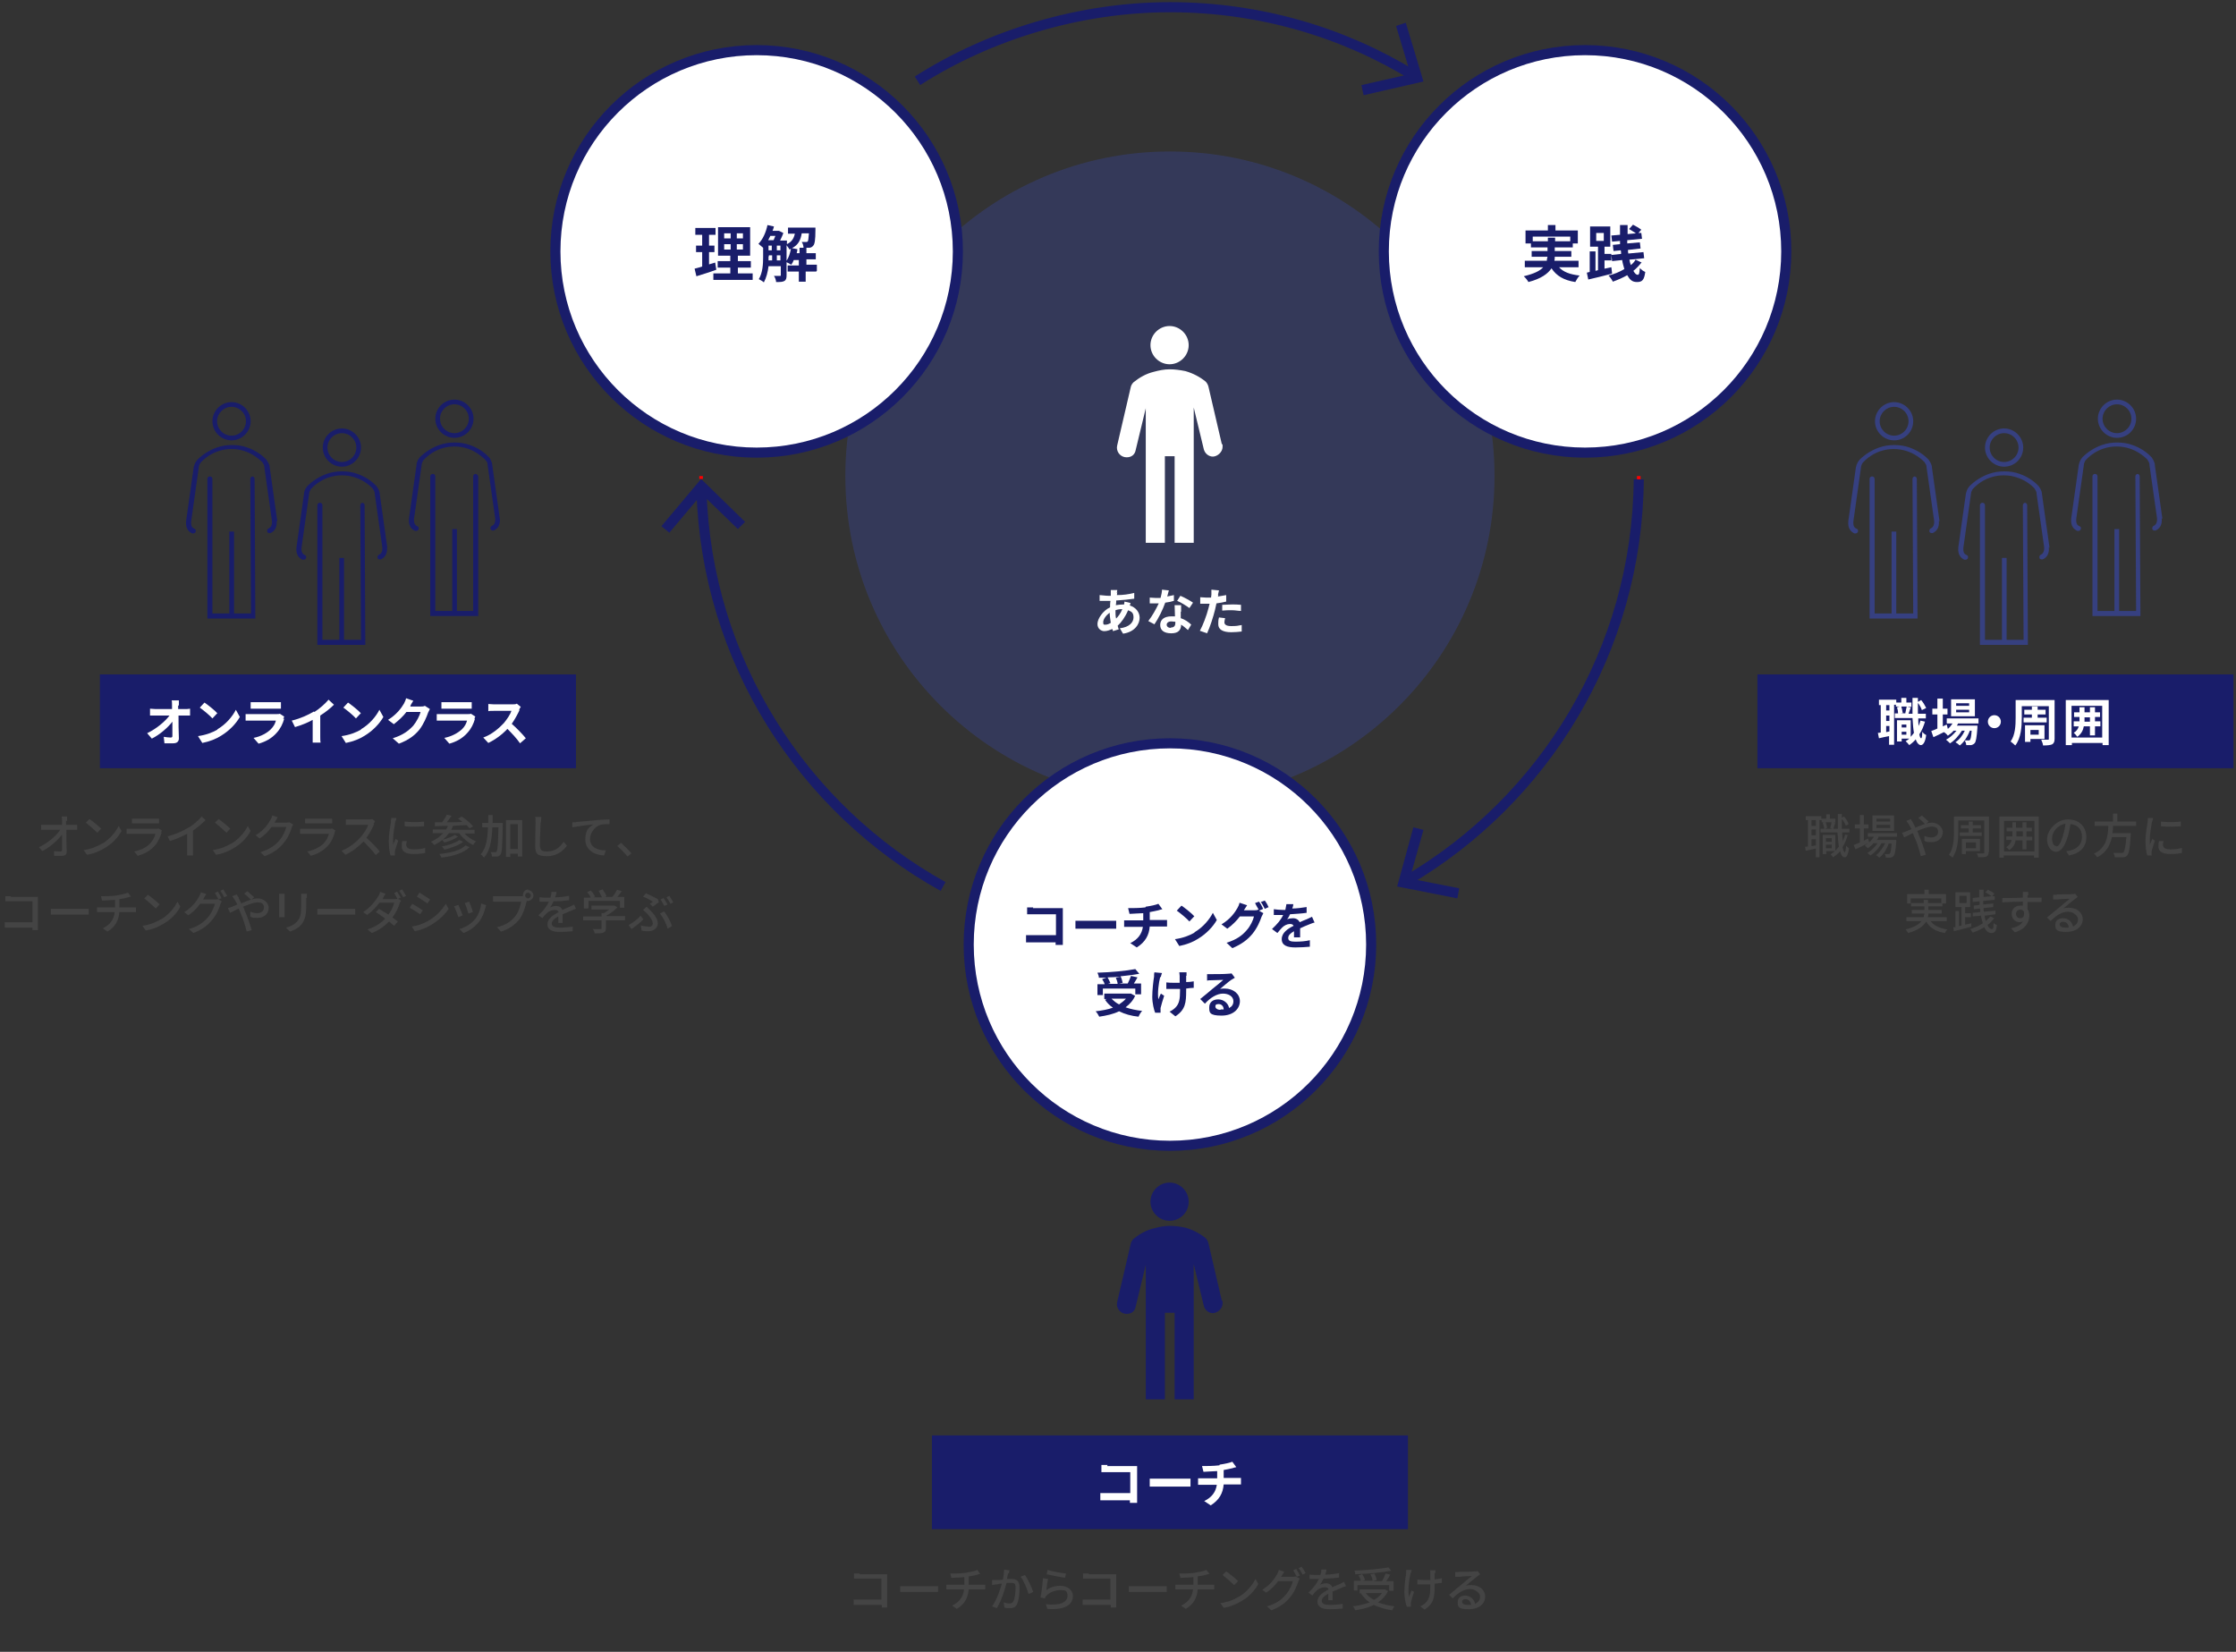 <?xml version="1.0" encoding="UTF-8"?>
<svg id="_レイヤー_1" xmlns="http://www.w3.org/2000/svg" version="1.1" viewBox="0 0 620 458">
  <rect x="0" y="0" width="620" height="458" fill="#333333" stroke="none"/>
  <!-- Generator: Adobe Illustrator 29.1.0, SVG Export Plug-In . SVG Version: 2.1.0 Build 142)  -->
  <defs>
    <style>
      .st0, .st1, .st2 {
        fill: none;
      }

      .st3, .st1, .st2 {
        stroke-miterlimit: 10;
      }

      .st3, .st4 {
        fill: #fff;
      }

      .st3, .st2 {
        stroke: #191d6a;
        stroke-width: 2.8px;
      }

      .st5 {
        fill: #444;
      }

      .st6, .st7 {
        fill: #364080;
      }

      .st1 {
        stroke: red;
      }

      .st8 {
        fill: #191d6a;
      }

      .st7 {
        isolation: isolate;
        opacity: .5;
      }
    </style>
  </defs>
  <rect class="st8" x="27.7" y="187" width="132" height="26"/>
  <circle class="st7" cx="324.4" cy="132" r="90"/>
  <circle class="st3" cx="439.5" cy="69.7" r="55.8"/>
  <circle class="st3" cx="324.4" cy="261.9" r="55.8"/>
  <circle class="st3" cx="209.8" cy="69.7" r="55.8"/>
  <path class="st8" d="M286.4,251.8h7.1c.4,0,1,0,1.2,0,0,.3,0,.9,0,1.3v7.3c0,.5,0,1.2,0,1.6h-2c0-.2,0-.5,0-.7h-6.4c-.5,0-1.4,0-1.8,0v-2c.5,0,1.1,0,1.8,0h6.5v-5.8h-6.3c-.6,0-1.3,0-1.7,0v-1.9c.5,0,1.2,0,1.7,0h0s0,0,0,0Z"/>
  <path class="st8" d="M300.4,255.3h7.5c.7,0,1.3,0,1.6,0v2.2c-.3,0-1,0-1.6,0h-7.5c-.8,0-1.7,0-2.2,0v-2.2c.5,0,1.5,0,2.2,0Z"/>
  <path class="st8" d="M317.7,251.4c1.4-.2,2.8-.5,3.5-.8l1.1,1.5c-.5.1-.8.2-1.1.3-.7.2-1.5.3-2.4.5v2.2h3.5c.3,0,1,0,1.3,0v1.8c-.4,0-.9,0-1.2,0h-3.6c-.2,2.4-1.2,4.3-3.6,5.8l-1.8-1.2c2.1-1,3.2-2.5,3.5-4.5h-3.9c-.4,0-1,0-1.3,0v-1.8c.4,0,.9,0,1.3,0h4v-2c-1.3.1-2.8.1-3.8.2l-.4-1.6c1.1,0,3.2,0,4.8-.2h0Z"/>
  <path class="st8" d="M331.2,258.5c2.4-1.4,4.2-3.6,5.1-5.4l1.1,2c-1.1,1.9-2.9,3.8-5.2,5.2-1.4.9-3.2,1.6-5.2,2l-1.2-1.9c2.2-.3,4-1,5.4-1.8h0ZM331.2,254l-1.4,1.5c-.7-.8-2.5-2.3-3.5-3l1.3-1.4c1,.7,2.8,2.1,3.6,3h0Z"/>
  <path class="st8" d="M350.1,252.1l-1,.4,1.2.7c-.1.3-.4.7-.5,1-.4,1.2-1.2,3.1-2.5,4.7-1.3,1.6-3,2.9-5.6,4l-1.6-1.5c2.9-.9,4.4-2.1,5.6-3.5,1-1.1,1.8-2.8,2-3.8h-3.9c-.9,1.2-2.2,2.5-3.5,3.4l-1.6-1.2c2.5-1.5,3.7-3.3,4.4-4.5.2-.3.5-1,.6-1.5l2.1.7c-.3.5-.7,1.1-.9,1.4,0,0,0,0,0,0h2.8c.4,0,.9,0,1.2-.2h.1c-.3-.5-.7-1.2-1-1.8l1.1-.4c.4.5.9,1.4,1.1,1.9h0s0,0,0,0ZM351.8,251.5l-1.1.5c-.3-.6-.7-1.4-1.1-1.9l1.1-.4c.4.5.9,1.4,1.1,1.9h0Z"/>
  <path class="st8" d="M358.3,251.9c1.3,0,2.7-.2,4-.4v1.6c-1.3.2-3.1.3-4.6.4-.2.5-.5,1-.8,1.4.4-.2,1.1-.3,1.6-.3.9,0,1.5.4,1.9,1.1.7-.3,1.3-.6,1.9-.8.5-.2,1-.5,1.5-.7l.7,1.6c-.5.1-1.2.4-1.7.6-.6.2-1.4.6-2.3,1,0,.8,0,1.8,0,2.5h-1.7c0-.4,0-1.1,0-1.7-1,.6-1.6,1.1-1.6,1.9s.7,1,2,1,2.8-.1,4-.4v1.8c-1,.1-2.7.2-4,.2-2.2,0-3.8-.5-3.8-2.3s1.7-2.9,3.3-3.7c-.2-.4-.6-.5-1-.5-.8,0-1.6.4-2.2,1-.4.4-.8.9-1.3,1.5l-1.5-1.1c1.5-1.4,2.5-2.6,3.1-3.9h-.2c-.6,0-1.6,0-2.4,0v-1.6c.7.1,1.8.2,2.5.2h.7c.1-.6.2-1.1.3-1.6h1.9c0,.5-.2,1-.4,1.5h0Z"/>
  <path class="st8" d="M314.8,276c-.6,1.4-1.5,2.4-2.7,3.3,1.4.5,2.9.8,4.6,1-.4.4-.8,1.1-1,1.6-2-.2-3.8-.7-5.4-1.5-1.6.8-3.5,1.2-5.5,1.5-.2-.4-.6-1.1-1-1.5,1.8-.2,3.4-.5,4.8-1-.9-.6-1.6-1.3-2.2-2.2l.5-.2h-.7v-1.5h7.4c0,0,1.1.6,1.1.6ZM305.8,275.9h-1.5v-3h2c-.1-.4-.4-1-.7-1.4l1.2-.4c-.7,0-1.4,0-2.1,0,0-.4-.2-1-.4-1.4,3.7-.1,7.9-.5,10.5-1l1.1,1.3c-1.5.3-3.3.5-5.2.7.3.6.5,1.3.6,1.8l-1,.2h2.4c.3-.6.7-1.5.9-2.1l1.8.4c-.3.6-.7,1.2-1,1.7h2v3h-1.6v-1.6h-9v1.6h0ZM310.7,270.8c-1.2.1-2.4.2-3.6.2.3.5.6,1.1.8,1.6l-.7.2h2.7c0-.5-.3-1.2-.5-1.7l1.4-.3ZM308.2,276.9c.6.6,1.3,1.2,2.1,1.6.7-.5,1.4-1,1.9-1.6h-4Z"/>
  <path class="st8" d="M321.7,270.9c-.4,1.5-.8,4.5-.5,6.2.2-.4.4-1.1.7-1.6l.9.6c-.4,1.2-.8,2.6-1,3.4,0,.2,0,.5,0,.7s0,.4,0,.6h-1.5c-.3-.7-.8-2.6-.8-4.4s.3-4.5.5-5.6c0-.4,0-.9.1-1.2l2.1.2c-.1.3-.3.8-.3,1.1h0ZM328.9,270.5v1.8c.8,0,1.5-.1,2.1-.2v1.8c-.6,0-1.3.1-2.1.2v.6c0,3.3-.2,5.3-3,7.1l-1.6-1.3c.5-.2,1.2-.7,1.6-1.1,1.1-1.1,1.3-2.4,1.3-4.7v-.5c-.5,0-1,0-1.6,0s-1.5,0-2.2,0v-1.8c.7.1,1.4.1,2.1.1s1,0,1.6,0c0-.8,0-1.5,0-1.9,0-.4-.1-.7-.1-1h2c0,.3,0,.6,0,1h0Z"/>
  <path class="st8" d="M335.9,270.1c.7,0,3.7,0,4.5-.1.6,0,.9-.1,1.1-.1l.9,1.2c-.3.2-.7.4-1,.6-.8.5-2.2,1.8-3.1,2.5.5-.1.9-.1,1.3-.1,2.4,0,4.2,1.5,4.2,3.5s-1.7,4-5.1,4-3.4-.9-3.4-2.3,1-2.2,2.5-2.2,2.8,1.1,3,2.4c.8-.4,1.2-1,1.2-1.9,0-1.3-1.3-2.1-2.9-2.1s-3.5,1.1-5,2.8l-1.3-1.3c1-.8,2.7-2.2,3.5-2.9.8-.6,2.2-1.8,2.9-2.4-.7,0-2.6.1-3.4.1-.4,0-.8,0-1.1.1v-1.8c.3,0,.8,0,1.2,0h0ZM338.5,279.9c.3,0,.6,0,.8,0,0-.9-.6-1.5-1.4-1.5s-.9.3-.9.7c0,.5.6.9,1.4.9h0Z"/>
  <path class="st4" d="M49.4,195.6v1h1.8c.5,0,1.1,0,1.5-.1v1.9c-.5,0-1,0-1.4,0h-1.8c0,2,0,4.4.1,6.3,0,.9-.5,1.4-1.6,1.4s-1.6,0-2.4,0l-.2-1.8c.6.1,1.4.2,1.9.2s.5-.2.5-.6c0-.9,0-2.3,0-3.8-1.2,1.6-3.5,3.6-5.7,4.7l-1.3-1.5c2.7-1.3,5-3.3,6.2-4.9h-3.8c-.5,0-1.1,0-1.6,0v-1.9c.4,0,1.1.1,1.5.1h4.6c0-.4,0-.7,0-1,0-.6,0-1.1-.1-1.4h2c0,.4,0,1,0,1.4h0s0,0,0,0Z"/>
  <path class="st4" d="M60.3,202.2c2.4-1.4,4.2-3.6,5.1-5.4l1.1,2c-1.1,1.9-2.9,3.8-5.2,5.2-1.4.9-3.2,1.6-5.2,2l-1.2-1.9c2.2-.3,4-1,5.4-1.8h0ZM60.3,197.7l-1.4,1.5c-.7-.8-2.5-2.3-3.5-3l1.3-1.4c1,.7,2.8,2.1,3.6,3h0Z"/>
  <path class="st4" d="M78.8,199.3c-.4,1.4-1,2.7-2.1,3.9-1.4,1.6-3.2,2.5-5,3l-1.4-1.6c2.1-.4,3.8-1.4,4.8-2.4.8-.8,1.2-1.6,1.4-2.4h-6.8c-.3,0-1,0-1.6,0v-1.8c.6,0,1.2,0,1.6,0h6.9c.4,0,.8,0,1-.1l1.2.8c0,.2-.2.4-.3.6h0ZM71,194.7h5.4c.4,0,1.1,0,1.5,0v1.8c-.4,0-1,0-1.5,0h-5.4c-.4,0-1.1,0-1.5,0v-1.8c.4,0,1,0,1.5,0Z"/>
  <path class="st4" d="M87.2,197.4c1.4-.9,3-2.3,3.9-3.4l1.5,1.4c-1.1,1.1-2.4,2.1-3.8,3v5.7c0,.6,0,1.5.1,1.8h-2.2c0-.3,0-1.2,0-1.8v-4.5c-1.4.8-3.2,1.5-4.9,2l-.9-1.8c2.5-.6,4.6-1.6,6.1-2.5h0Z"/>
  <path class="st4" d="M100.1,202.2c2.4-1.4,4.2-3.6,5.1-5.4l1.1,2c-1.1,1.9-2.9,3.8-5.2,5.2-1.4.9-3.2,1.6-5.2,2l-1.2-1.9c2.2-.3,4-1,5.4-1.8h0ZM100.1,197.7l-1.4,1.5c-.7-.8-2.5-2.3-3.5-3l1.3-1.4c1,.7,2.8,2.1,3.6,3h0Z"/>
  <path class="st4" d="M113.8,195.9s0,0,0,0h2.8c.4,0,.9,0,1.2-.2l1.4.9c-.2.3-.3.7-.5,1-.4,1.2-1.2,3.1-2.4,4.7-1.3,1.6-3,2.9-5.7,3.9l-1.7-1.5c2.9-.9,4.4-2.1,5.7-3.5.9-1.1,1.8-2.8,2-3.8h-3.9c-.9,1.2-2.2,2.4-3.5,3.4l-1.6-1.2c2.4-1.5,3.7-3.3,4.4-4.5.2-.4.5-1,.6-1.5l2,.7c-.3.5-.7,1.1-.8,1.4h0Z"/>
  <path class="st4" d="M131.7,199.3c-.4,1.4-1,2.7-2.1,3.9-1.4,1.6-3.2,2.5-5,3l-1.4-1.6c2.1-.4,3.8-1.4,4.9-2.4.8-.8,1.2-1.6,1.4-2.4h-6.8c-.3,0-1,0-1.6,0v-1.8c.6,0,1.2,0,1.6,0h6.9c.4,0,.8,0,1-.1l1.2.8c-.1.2-.2.4-.3.6h0ZM123.9,194.7h5.4c.4,0,1.1,0,1.5,0v1.8c-.4,0-1,0-1.5,0h-5.4c-.4,0-1.1,0-1.5,0v-1.8c.4,0,1,0,1.5,0Z"/>
  <path class="st4" d="M144.1,196.8c-.5,1.1-1.3,2.6-2.2,3.9,1.4,1.2,3.1,3,3.9,4l-1.6,1.4c-.9-1.3-2.2-2.7-3.5-4-1.5,1.6-3.4,3-5.3,3.9l-1.4-1.5c2.3-.8,4.4-2.6,5.7-4,.9-1.1,1.8-2.4,2.1-3.4h-4.8c-.6,0-1.4,0-1.6.1v-2c.4,0,1.2.1,1.6.1h4.9c.6,0,1.2,0,1.4-.2l1.1.9c-.1.1-.4.6-.5.9h0s0,0,0,0Z"/>
  <path class="st5" d="M18.3,227.6c0,.3,0,.7,0,1.1h1.9c.4,0,.9,0,1.2,0v1.4c-.4,0-.8,0-1.1,0h-1.9c0,1.9,0,4.3.1,6,0,.8-.4,1.2-1.3,1.2s-1.5,0-2.2,0v-1.3c.5,0,1.2.1,1.7.1s.5-.2.5-.5c0-1,0-2.6,0-4.2-1.1,1.5-3.3,3.5-5.5,4.6l-.9-1.1c2.6-1.2,4.8-3.2,5.9-4.8h-4c-.5,0-.9,0-1.3,0v-1.4c.4,0,.9,0,1.3,0h4.5c0-.4,0-.8,0-1.1,0-.5,0-.9-.1-1.2h1.5c0,.4,0,.8,0,1.2h0Z"/>
  <path class="st5" d="M28.4,233.9c2.1-1.3,3.7-3.2,4.5-4.9l.8,1.4c-.9,1.7-2.5,3.5-4.6,4.7-1.3.8-3,1.6-5,1.9l-.9-1.3c2.2-.3,3.9-1.1,5.1-1.8h0ZM28,229.8l-1,1.1c-.7-.7-2.3-2.1-3.2-2.8l1-1c.9.6,2.6,2,3.3,2.7h0Z"/>
  <path class="st5" d="M44.8,230.9c-.4,1.3-1,2.6-1.9,3.6-1.3,1.5-3,2.3-4.7,2.8l-1-1.2c1.9-.4,3.5-1.2,4.5-2.3.7-.8,1.2-1.7,1.4-2.6h-6.6c-.3,0-.9,0-1.4,0v-1.4c.5,0,1,0,1.4,0h6.7c.3,0,.7,0,.8-.1l.9.6c0,.1-.2.3-.2.4h0ZM37.7,227h5.1c.4,0,1,0,1.3,0v1.3c-.3,0-.8,0-1.3,0h-5c-.4,0-.9,0-1.2,0v-1.3c.3,0,.8,0,1.2,0Z"/>
  <path class="st5" d="M52.3,229.5c1.3-.8,2.7-2,3.6-3.1l1.1,1c-1,1-2.2,2-3.5,2.9v5.4c0,.5,0,1.2,0,1.5h-1.6c0-.3,0-1,0-1.5v-4.5c-1.4.7-3.1,1.5-4.8,2l-.6-1.3c2.3-.6,4.2-1.5,5.7-2.4h0s0,0,0,0Z"/>
  <path class="st5" d="M64.2,233.9c2.1-1.3,3.7-3.2,4.5-4.9l.8,1.4c-.9,1.7-2.5,3.5-4.6,4.7-1.3.8-3,1.6-5,1.9l-.9-1.3c2.2-.3,3.9-1.1,5.1-1.8h0ZM63.8,229.8l-1,1.1c-.7-.7-2.3-2.1-3.2-2.8l1-1c.9.6,2.6,2,3.3,2.7h0Z"/>
  <path class="st5" d="M76.3,227.8c0,.1-.1.2-.2.3h3.1c.4,0,.7,0,1-.1l1.1.6c-.1.2-.3.5-.4.8-.3,1.2-1.1,3-2.3,4.4-1.2,1.5-2.8,2.7-5.2,3.6l-1.2-1.1c2.5-.8,4.1-1.9,5.2-3.2,1-1.1,1.7-2.7,2-3.8h-4.1c-.8,1.1-1.9,2.3-3.3,3.2l-1.1-.9c2.3-1.4,3.5-3.2,4.1-4.3.2-.3.4-.8.5-1.2l1.5.5c-.3.4-.5.9-.7,1.2h0Z"/>
  <path class="st5" d="M92.8,230.9c-.4,1.3-.9,2.6-1.9,3.6-1.3,1.5-3,2.3-4.7,2.8l-1-1.2c1.9-.4,3.5-1.2,4.6-2.3.7-.8,1.2-1.7,1.4-2.6h-6.6c-.3,0-.9,0-1.4,0v-1.4c.5,0,1,0,1.4,0h6.7c.3,0,.7,0,.8-.1l.9.6c0,.1-.2.3-.2.4h0ZM85.7,227h5.1c.4,0,.9,0,1.3,0v1.3c-.3,0-.8,0-1.3,0h-5c-.4,0-.9,0-1.2,0v-1.3c.3,0,.8,0,1.3,0Z"/>
  <path class="st5" d="M103.7,228.6c-.5,1.1-1.2,2.5-2.1,3.7,1.3,1.1,2.9,2.8,3.7,3.8l-1.1,1c-.9-1.2-2.2-2.6-3.4-3.8-1.4,1.5-3.2,2.9-5,3.7l-1.1-1.1c2.1-.8,4.1-2.4,5.3-3.8.9-1,1.8-2.4,2.1-3.4h-4.8c-.5,0-1.2,0-1.4,0v-1.5c.3,0,1,0,1.4,0h4.8c.5,0,.9,0,1.1-.1l.8.6c0,.1-.3.5-.4.7h0Z"/>
  <path class="st5" d="M109.6,227.9c-.2,1.1-.6,3.5-.6,4.9s0,.9,0,1.4c.2-.5.5-1.2.7-1.6l.7.5c-.3,1-.8,2.4-.9,3,0,.2,0,.4,0,.6,0,.1,0,.3,0,.5h-1.2c-.3-.8-.5-2.4-.5-4.1s.4-4.1.6-5.2c0-.3,0-.7.1-1.1h1.4c0,.4-.2.9-.3,1.1h0ZM112.7,234.4c0,.6.5,1.1,2,1.1s2.1-.1,3.2-.4v1.4c-.8.2-1.9.3-3.3.3-2.2,0-3.2-.8-3.2-2s0-1,.2-1.6h1.2c-.1.6-.2.9-.2,1.3h0ZM117.6,227.8v1.3c-1.5.1-3.9.2-5.4,0v-1.3c1.5.2,4.1.2,5.4,0Z"/>
  <path class="st5" d="M128.7,231c.9,1,2.1,1.8,3.3,2.3-.3.2-.6.7-.8,1-1.5-.7-2.9-1.9-3.9-3.3h-2.8c-.5.7-1.1,1.3-1.7,1.8,1.2-.3,2.6-.8,3.3-1.3l.9.5c-1,.7-2.5,1.3-3.8,1.6-.1-.2-.4-.5-.6-.7-.7.6-1.4,1-2.2,1.4-.2-.3-.6-.7-.9-.9,1.3-.6,2.5-1.4,3.4-2.4h-2.9v-1h3.7c.2-.3.4-.7.5-1-1.3,0-2.6,0-3.6.1v-1.1c.5,0,1.2,0,2,0,.5-.7,1-1.5,1.3-2.1l1.3.3c-.4.6-.9,1.2-1.3,1.8,1.3,0,2.8,0,4.3-.1-.4-.3-.8-.7-1.2-.9l1-.6c1.1.7,2.5,1.9,3.2,2.7l-1,.6c-.2-.3-.5-.6-.8-.9-1.3,0-2.6.1-3.8.2-.1.4-.3.7-.5,1.1h6.5v1h-3.1ZM130.2,234.9c-1.6,1.6-4.5,2.5-7.8,2.9-.1-.3-.3-.7-.6-1,3.1-.3,5.9-1,7.3-2.4l1.1.5h0ZM128.4,233.4c-1.2,1-3.3,1.7-5.2,2.2-.1-.3-.4-.6-.7-.9,1.8-.3,3.8-1,4.9-1.8l1,.5Z"/>
  <path class="st5" d="M139.4,228.2v.6c-.1,5.6-.2,7.5-.6,8.1-.3.4-.5.5-.9.6-.4,0-.9,0-1.5,0,0-.4-.1-.9-.4-1.2.6,0,1.1,0,1.3,0s.3,0,.4-.2c.3-.4.4-2.1.5-6.7h-1.7c-.1,3.5-.6,6.5-2.3,8.4-.2-.3-.6-.7-.9-.9,1.5-1.7,1.9-4.4,2-7.5h-1.6v-1.2h1.7v-2.2h1.2v2.2h2.8,0ZM144.8,227.4v10.1h-1.2v-.8h-2.1v.9h-1.2v-10.2h4.5ZM143.6,235.4v-6.9h-2.1v6.9h2.1Z"/>
  <path class="st5" d="M149.9,228c0,1.4-.2,4.4-.2,6.2s.8,1.9,2,1.9c2.3,0,3.6-1.3,4.6-2.7l.9,1.1c-.9,1.2-2.6,2.9-5.5,2.9s-3.3-.8-3.3-3,.1-5.2.1-6.4,0-1.1-.1-1.5h1.7c0,.5-.1,1-.1,1.5h0Z"/>
  <path class="st5" d="M159.7,227.9c.9,0,3.3-.3,5.7-.5,1.4-.1,2.7-.2,3.6-.2v1.3c-.7,0-1.9,0-2.5.2-1.7.5-2.9,2.4-2.9,3.9,0,2.4,2.2,3.2,4.4,3.2l-.5,1.4c-2.6-.1-5.2-1.5-5.2-4.4s1.2-3.5,2.2-4.2c-1.3.1-4.3.5-5.8.8v-1.4c.4,0,.8,0,1.1,0h0Z"/>
  <path class="st5" d="M171.1,234.6l1.1-.9c.9.8,2.1,2,2.9,2.9l-1.1.9c-.8-1-1.9-2.1-2.8-2.9Z"/>
  <path class="st5" d="M3,248.7h6.5c.4,0,.8,0,1,0,0,.3,0,.8,0,1.1v6.7c0,.5,0,1.1,0,1.4h-1.5c0-.2,0-.4,0-.7H2.9c-.5,0-1.2,0-1.6,0v-1.5c.4,0,1,0,1.5,0h6.2v-5.8H3c-.5,0-1.2,0-1.5,0v-1.4c.5,0,1.1,0,1.5,0h0Z"/>
  <path class="st5" d="M16,252h7.1c.6,0,1.1,0,1.5,0v1.6c-.3,0-.9,0-1.5,0h-7.1c-.7,0-1.5,0-1.9,0v-1.6c.4,0,1.2,0,1.9,0Z"/>
  <path class="st5" d="M32.2,248.3c1.2-.2,2.7-.5,3.3-.8l.8,1.1c-.3,0-.6.2-.8.2-.6.2-1.5.4-2.4.5v2.3h3.5c.3,0,.8,0,1.1,0v1.3c-.3,0-.7,0-1.1,0h-3.5c-.2,2.3-1.1,4.1-3.3,5.4l-1.3-.9c2-1,3.1-2.4,3.3-4.5h-3.7c-.4,0-.9,0-1.2,0v-1.3c.3,0,.8,0,1.2,0h3.8v-2.1c-1.3.1-2.7.2-3.6.2l-.3-1.2c1,0,3,0,4.4-.2h0Z"/>
  <path class="st5" d="M44.7,254.9c2.1-1.3,3.7-3.2,4.5-4.9l.8,1.4c-.9,1.7-2.5,3.5-4.6,4.7-1.3.8-3,1.6-5,1.9l-.9-1.3c2.2-.3,3.9-1.1,5.1-1.8h0ZM44.2,250.8l-1,1.1c-.7-.7-2.3-2.1-3.2-2.8l1-1c.9.6,2.6,2,3.3,2.7h0Z"/>
  <path class="st5" d="M56.5,249.1c0,.1-.1.2-.2.3h3.1c.4,0,.7,0,1-.1l1.1.6c-.1.2-.3.5-.4.8-.3,1.2-1.1,3-2.3,4.4-1.2,1.5-2.8,2.7-5.2,3.6l-1.2-1.1c2.5-.7,4.1-1.9,5.2-3.2,1-1.1,1.7-2.7,2-3.8h-4.1c-.8,1.1-1.9,2.3-3.3,3.2l-1.1-.9c2.3-1.4,3.5-3.2,4.1-4.3.2-.3.4-.8.5-1.2l1.5.5c-.3.4-.5.9-.7,1.1h0ZM61.5,249l-.9.4c-.3-.5-.7-1.3-1-1.8l.8-.4c.3.5.8,1.3,1,1.8h0ZM63,248.4l-.8.4c-.3-.6-.7-1.3-1.1-1.8l.8-.4c.3.5.8,1.3,1.1,1.8h0Z"/>
  <path class="st5" d="M66.2,249.1c.2.4.5.9.7,1.4,1.6-.7,3.2-1.4,4.6-1.4s3,1.1,3,2.6-1.1,2.8-3.1,2.8-1.5-.2-2-.4v-1.3c.6.2,1.2.4,1.9.4,1.2,0,1.9-.7,1.9-1.6s-.6-1.4-1.7-1.4-2.6.6-4.1,1.2c.2.3.3.6.4,1,.7,1.5,1.6,4.1,2,5.5l-1.4.4c-.4-1.6-1-3.7-1.8-5.4-.1-.3-.3-.6-.4-1-1,.5-1.8.9-2.4,1.2l-.6-1.3c.4-.1,1-.3,1.2-.4.4-.2.9-.4,1.4-.6-.2-.5-.5-.9-.7-1.3-.2-.3-.5-.7-.7-1l1.3-.5c0,.2.3.7.5.9h0ZM67.7,247.8l.9-.7c.4.4,1.4,1.2,1.9,1.7l-.9.7c-.5-.5-1.3-1.3-1.9-1.7h0Z"/>
  <path class="st5" d="M78.9,248.8v4.4c0,.3,0,.8,0,1.1h-1.5c0-.2,0-.7,0-1.1v-4.4c0-.2,0-.7,0-1h1.5c0,.3,0,.6,0,1ZM84.9,248.9v2.3c0,3-.5,4.1-1.4,5.2-.8,1-2.2,1.6-3.1,1.9l-1.1-1.1c1.2-.3,2.3-.8,3.1-1.7.9-1,1.1-2.1,1.1-4.3v-2.2c0-.5,0-.9,0-1.2h1.6c0,.3,0,.7,0,1.2h0Z"/>
  <path class="st5" d="M89.9,252h7.1c.6,0,1.1,0,1.5,0v1.6c-.3,0-.9,0-1.5,0h-7.1c-.7,0-1.5,0-1.9,0v-1.6c.4,0,1.2,0,1.9,0Z"/>
  <path class="st5" d="M111.1,248.9l-.7.3.8.5c-.1.2-.3.5-.4.8-.3,1.1-1,2.6-2,3.9.6.4,1.1.8,1.5,1.1l-1,1.2c-.4-.3-.9-.7-1.4-1.2-1.2,1.2-2.7,2.4-4.8,3.2l-1.2-1c2.2-.7,3.8-1.8,4.9-3-.9-.7-1.8-1.3-2.6-1.8l.9-.9c.8.5,1.7,1,2.6,1.6.8-1.1,1.4-2.3,1.6-3.3h-4.1c-.9,1.2-2,2.4-3.4,3.4l-1.1-.8c2.2-1.4,3.5-3.3,4.2-4.4.2-.3.4-.8.5-1.2l1.5.5c-.3.4-.5.9-.7,1.2,0,0,0,.2-.1.3h3.1c.4,0,.7,0,1-.1h0c-.3-.5-.6-1.1-.9-1.6l.8-.4c.3.5.8,1.3,1.1,1.8h0ZM112.6,248.4l-.8.4c-.3-.5-.7-1.3-1.1-1.8l.8-.4c.3.5.8,1.3,1.1,1.8h0Z"/>
  <path class="st5" d="M117.3,252.3l-.8,1.2c-.7-.5-2.1-1.4-2.9-1.8l.7-1.1c.8.4,2.3,1.4,2.9,1.8ZM118.6,255.4c2.2-1.2,3.9-3,5-4.8l.8,1.4c-1.2,1.8-3,3.4-5.1,4.6-1.3.8-3.1,1.4-4.3,1.6l-.8-1.3c1.4-.2,3-.7,4.4-1.5h0ZM119.3,249.4l-.8,1.1c-.7-.5-2.1-1.4-2.9-1.9l.7-1.1c.8.5,2.3,1.4,2.9,1.9Z"/>
  <path class="st5" d="M128.3,253.8l-1.2.5c-.2-.7-.9-2.5-1.2-3l1.2-.4c.3.6.9,2.2,1.2,2.9h0ZM134.6,251.7c-.4,1.4-.9,2.8-1.8,3.9-1.2,1.5-2.8,2.6-4.3,3.1l-1.1-1.1c1.5-.4,3.2-1.4,4.3-2.7.9-1.1,1.6-2.8,1.7-4.4l1.4.5c-.1.3-.2.6-.2.8h0s0,0,0,0ZM131.1,252.9l-1.2.4c-.2-.6-.7-2.2-1-2.9l1.2-.4c.2.6.9,2.2,1,2.8h0Z"/>
  <path class="st5" d="M146.4,246.8c.8,0,1.5.7,1.5,1.5s-.7,1.5-1.5,1.5-.2,0-.4,0c0,0,0,.2,0,.2-.3,1.3-.9,3.4-1.9,4.8-1.2,1.5-2.8,2.8-5.2,3.5l-1.1-1.2c2.5-.6,4-1.7,5.1-3.1.9-1.1,1.4-2.8,1.6-4h-6.4c-.6,0-1.1,0-1.4,0v-1.5c.4,0,1,0,1.4,0h6.3c.2,0,.4,0,.6,0,0-.1,0-.2,0-.4,0-.8.7-1.5,1.5-1.5ZM146.4,249.1c.4,0,.8-.4.8-.8s-.4-.8-.8-.8-.8.4-.8.8.4.8.8.8Z"/>
  <path class="st5" d="M154,248.8c1.3,0,2.6-.2,3.8-.4v1.2c-1.3.2-2.9.3-4.3.3-.3.6-.6,1.2-1,1.7.4-.2,1.2-.4,1.7-.4.8,0,1.5.4,1.7,1.1.8-.4,1.5-.6,2.1-.9.4-.2.8-.4,1.2-.6l.5,1.2c-.4.1-.9.3-1.3.5-.7.3-1.5.6-2.4,1,0,.7,0,1.8,0,2.4h-1.2c0-.5,0-1.2,0-1.8-1.1.6-1.8,1.2-1.8,2s.8,1.1,2.2,1.1,2.5-.1,3.6-.3v1.3c-1,.1-2.5.2-3.6.2-1.9,0-3.4-.5-3.4-2.1s1.6-2.6,3.1-3.4c-.2-.5-.6-.6-1.1-.6-.8,0-1.6.4-2.2.9-.4.4-.8.8-1.2,1.4l-1.1-.8c1.5-1.4,2.4-2.7,2.9-3.8h-.4c-.6,0-1.4,0-2.2,0v-1.2c.7.1,1.6.1,2.2.1h.8c.2-.5.3-1.1.3-1.6h1.4c0,.5-.2,1-.4,1.5h0s0,0,0,0Z"/>
  <path class="st5" d="M173.1,255.2h-5.1v2.2c0,.7-.2,1-.7,1.2-.5.2-1.3.2-2.4.2,0-.3-.3-.8-.5-1.2.9,0,1.8,0,2.1,0s.3,0,.3-.3v-2.1h-5.1v-1.1h5.1v-.9h.6c.5-.3,1-.6,1.5-1h-4.9v-1.1h6.4c0,0,.8.5.8.5-.8.8-1.9,1.7-3,2.2v.2h5.1v1.1h0ZM163,251.9h-1.1v-3h1.9c-.2-.5-.6-1.1-1-1.5l1-.5c.5.5,1,1.2,1.2,1.7l-.5.2h2.4c-.2-.5-.6-1.2-.9-1.8l1.1-.4c.4.6.9,1.4,1.1,1.9l-.6.2h2.2c.5-.6,1-1.4,1.3-2l1.3.4c-.4.6-.8,1.1-1.2,1.6h1.9v3h-1.2v-1.9h-8.7v1.9h0Z"/>
  <path class="st5" d="M175.1,257.6l-.8-1.1c1.1-.6,2.6-1.7,3.3-2.6l.8,1c-.7.8-2,1.8-3.3,2.7h0ZM179.8,257c.6,0,1.2-.2,1.2-1s-.9-2-1.6-2.7c-.3-.3-.7-.7-1.1-1l1-.9c.4.4.7.7,1,1,1.3,1.3,2.1,2.5,2.1,3.7s-1.3,2.1-2.4,2.1-1.5,0-2.1-.2l-.2-1.4c.7.2,1.3.3,2.1.3h0ZM181,250c-.6-.4-1.7-1-2.7-1.4l.8-.9c1,.4,2.4,1.1,3.3,1.6l.3.8c-.3.3-1.2.9-1.7,1.3l-.8-.8c.3-.2.7-.5.9-.6h0ZM183,253.3l1.1-.6c.9,1,1.9,2.9,2.2,4.1l-1.2.7c-.3-1.3-1.2-3.1-2.1-4.2h0ZM185.1,250.8l-.9.4c-.3-.5-.7-1.3-1-1.8l.8-.4c.3.5.8,1.3,1.1,1.8h0ZM186.7,250.2l-.8.4c-.3-.6-.7-1.3-1.1-1.8l.8-.4c.3.5.8,1.3,1.1,1.8Z"/>
  <rect class="st8" x="487.3" y="187" width="132" height="26"/>
  <path class="st4" d="M533.8,200c-.4,1.3-.9,2.6-1.6,3.6.1.7.3,1.1.5,1.1.2,0,.3-.6.3-1.8.2.3.8.8,1.1.9-.3,2.3-1,2.8-1.5,2.8s-1.1-.6-1.4-1.6c-.5.6-1.2,1.2-1.8,1.6-.2-.3-.7-.8-1-1.1.3-.2.7-.4,1-.7h-2.1v.8h-1.3v-5.9h3.8v4.6c.3-.3.6-.7.9-1.1-.2-1.1-.3-2.5-.4-4.1h-4.9v-1.3h.9c0-.5-.1-1.1-.3-1.7l.8-.2h-1.1v-.5h-.5v11.1h-1.4v-2.4c-1,.2-2,.4-2.8.6l-.3-1.5c.2,0,.5,0,.8-.1v-7.6h-.5v-1.5h4.8v.8h1.4v-1.3h1.4v1.3h1.4v1.2h-1.2l1,.2c-.2.6-.4,1.2-.6,1.7h1.1c0-1.3,0-2.8,0-4.4h1.5v1.1l.9-.5c.6.7,1.1,1.6,1.4,2.2l-1.2.6c-.2-.6-.6-1.4-1.1-2,0,1,0,2,0,3h2.2v1.3h-2.1c0,.7,0,1.4.1,2.1.2-.5.4-1,.5-1.5l1.3.3h0s0,0,0,0ZM523.9,195.5h-.9v1.5h.9v-1.5ZM523.9,198.4h-.9v1.5h.9v-1.5ZM523.9,202.8v-1.5h-.9v1.7l.9-.2ZM527.2,196c.2.5.3,1.2.4,1.7h-.6c0,.1,2,.1,2,.1h-.7c.1-.6.3-1.4.4-1.9h-1.4,0ZM527.3,200.9v.8h1.3v-.8h-1.3ZM528.6,203.7v-.8h-1.3v.8h1.3Z"/>
  <path class="st4" d="M543,200.5c-.1.2-.2.4-.4.7h5.7s0,.4,0,.6c-.2,2.7-.4,3.9-.8,4.3-.3.3-.6.4-.9.5-.3,0-.8,0-1.4,0,0-.4-.2-.9-.4-1.3.5,0,.8,0,1,0s.3,0,.4-.1c.2-.2.4-.9.5-2.6h-.5c-.6,1.6-1.7,3.3-2.8,4.1-.3-.3-.8-.7-1.2-.9,1.1-.7,2-1.9,2.6-3.2h-.8c-.8,1.3-2.1,2.8-3.3,3.5-.3-.3-.7-.7-1.1-1,1-.5,2.1-1.5,2.9-2.5h-.8c-.5.6-1.1,1-1.6,1.4-.2-.3-.7-.8-1.1-1-1,.5-2,1-2.9,1.4l-.6-1.7c.5-.2,1.1-.4,1.7-.7v-3.9h-1.4v-1.6h1.4v-2.8h1.5v2.8h1.3v1.6h-1.3v3.3l1.1-.5.3,1.2c.5-.4.9-.9,1.3-1.5h-1.6v-1.4h8.8v1.4h-5.6,0ZM547.6,198.6h-6.6v-4.7h6.6v4.7ZM546,195h-3.6v.7h3.6v-.7ZM546,196.8h-3.6v.7h3.6v-.7Z"/>
  <path class="st4" d="M554.8,200.1c0,1-.8,1.8-1.8,1.8s-1.8-.8-1.8-1.8.8-1.8,1.8-1.8,1.8.8,1.8,1.8Z"/>
  <path class="st4" d="M569.7,204.8c0,.9-.2,1.3-.7,1.6-.5.2-1.3.3-2.5.3,0-.4-.3-1.1-.5-1.6.7,0,1.5,0,1.8,0s.3,0,.3-.3v-9h-7.5v3.3c0,2.3-.2,5.6-1.8,7.6-.3-.3-1-.9-1.3-1.1,1.3-1.8,1.4-4.5,1.4-6.6v-4.9h10.8v10.6h0ZM563.4,199v-.9h-2.1v-1.3h2.1v-.9h1.6v.9h2.2v1.3h-2.2v.9h2.5v1.3h-6.4v-1.3h2.4ZM563,204.9v.8h-1.5v-4.6h5.4v3.8h-3.9ZM563,202.4v1.3h2.3v-1.3h-2.3Z"/>
  <path class="st4" d="M584.7,194.1v12.5h-1.7v-.6h-8.5v.6h-1.7v-12.5h11.9ZM582.9,204.5v-8.8h-8.5v8.8h8.5ZM582.4,201.4h-1.5v2.5h-1.4v-2.5h-1.7c-.2,1.1-.7,2.1-1.8,2.9-.2-.3-.7-.9-1-1.1.8-.5,1.2-1.1,1.4-1.8h-1.4v-1.4h1.6c0-.1,0-.3,0-.4v-.8h-1.5v-1.3h1.5v-1.4h1.4v1.4h1.5v-1.4h1.4v1.4h1.4v1.3h-1.4v1.2h1.5v1.4h0ZM579.5,200.1v-1.2h-1.5v1.2h1.5Z"/>
  <path class="st5" d="M509.1,228h-4v-.6h-.6v10.3h-1v-2.4c-1,.2-2,.4-2.8.6l-.2-1.1c.2,0,.5,0,.8-.1v-7.3h-.6v-1.1h4.3v.7h1.4v-1.2h1v1.2h1.5v.9h0ZM503.5,227.4h-1.2v1.6h1.2v-1.6ZM503.5,230h-1.2v1.6h1.2v-1.6ZM503.5,234.3v-1.6h-1.2v1.9l1.2-.2h0ZM512.3,231.6c-.3,1.2-.8,2.3-1.4,3.3.2.9.4,1.4.6,1.4s.3-.6.4-1.8c.2.2.6.6.8.7-.3,2.1-.8,2.6-1.2,2.5-.6,0-1-.6-1.3-1.7-.5.7-1.2,1.2-1.9,1.7-.1-.2-.5-.6-.7-.8.4-.3.8-.6,1.2-.9h-2.4v.8h-1v-5.3h3.5v4.4c.4-.4.7-.8,1-1.2-.2-1.1-.3-2.4-.4-3.9h-4.7v-1h1c0-.5-.2-1.2-.4-1.7l.8-.2c.2.5.4,1.2.4,1.7l-.6.2h2.1l-.6-.2c.1-.5.3-1.2.4-1.7l1,.2c-.2.6-.4,1.3-.6,1.7h1.3c0-1.2,0-2.6,0-4.1h1.1c0,1.4,0,2.8,0,4.1h2.1v1h-2c0,.9.1,1.7.2,2.4.2-.6.5-1.2.6-1.8l1,.2h0s0,0,0,0ZM506.3,232.4v1h1.6v-1h-1.6ZM507.9,235.2v-1h-1.6v1h1.6ZM511.8,228.9c-.2-.6-.8-1.5-1.3-2.1l.8-.4c.6.6,1.1,1.5,1.3,2.1l-.9.5h0Z"/>
  <path class="st5" d="M518.3,233.6c-1.3.7-2.7,1.4-3.8,1.9l-.5-1.2c.5-.2,1-.4,1.7-.7v-3.9h-1.4v-1.1h1.4v-2.6h1.1v2.6h1.3v1.1h-1.3v3.4c.4-.2.8-.4,1.2-.6l.3,1.1h0ZM520.9,232.1c-.1.3-.3.5-.5.8h5.4s0,.3,0,.5c-.2,2.6-.4,3.6-.8,4-.2.2-.5.3-.8.4-.3,0-.8,0-1.3,0,0-.3-.1-.7-.3-1,.4,0,.8,0,1,0s.3,0,.4-.1c.2-.2.4-1,.5-2.8h-.8c-.5,1.5-1.5,3.1-2.6,3.9-.2-.2-.6-.5-.9-.7,1-.7,1.9-2,2.5-3.3h-1c-.7,1.3-1.9,2.7-3.1,3.4-.2-.2-.5-.5-.8-.7,1-.6,2.1-1.6,2.8-2.7h-1.1c-.5.6-1,1-1.6,1.4-.2-.2-.6-.6-.8-.8,1-.6,1.9-1.4,2.5-2.4h-1.7v-1h8.1v1h-5.3,0ZM525.2,230.4h-6v-4.3h6v4.3ZM524.1,227h-3.8v.8h3.8v-.8ZM524.1,228.7h-3.8v.9h3.8v-.9Z"/>
  <path class="st5" d="M530.4,228.1c.2.4.5.9.7,1.4,1.6-.7,3.2-1.4,4.6-1.4s3,1.1,3,2.6-1.1,2.8-3.1,2.8-1.5-.2-2-.4v-1.3c.6.2,1.2.4,1.9.4,1.2,0,1.9-.7,1.9-1.6s-.6-1.4-1.7-1.4-2.6.6-4.1,1.2c.2.3.3.6.4,1,.7,1.5,1.6,4.1,2,5.6l-1.4.4c-.4-1.6-1-3.7-1.8-5.4-.1-.3-.3-.6-.4-1-1,.5-1.8.9-2.4,1.2l-.6-1.3c.4-.1,1-.3,1.2-.4.4-.2.9-.4,1.4-.6-.2-.5-.5-.9-.7-1.3-.2-.3-.5-.7-.7-1l1.3-.5c0,.2.3.7.5.9h0ZM531.9,226.8l1-.7c.4.4,1.4,1.2,1.9,1.7l-1,.7c-.5-.5-1.3-1.3-1.9-1.7h0Z"/>
  <path class="st5" d="M551.4,236.3c0,.7-.2,1-.6,1.2-.4.2-1.1.2-2.3.2,0-.3-.2-.8-.4-1.1.7,0,1.5,0,1.8,0s.3,0,.3-.3v-8.8h-7.2v3.2c0,2.1-.2,5.1-1.6,7.1-.2-.2-.7-.6-1-.8,1.3-1.8,1.4-4.4,1.4-6.3v-4.3h9.7v9.9h0ZM545.9,230.8v-1.1h-2.2v-.9h2.2v-1h1.1v1h2.3v.9h-2.3v1.1h2.5v1h-6.1v-1h2.4ZM545.1,236.1v.7h-1.1v-4.2h5v3.4h-3.9,0ZM545.1,233.6v1.6h2.8v-1.6h-2.8Z"/>
  <path class="st5" d="M565.3,226.4v11.4h-1.3v-.6h-8.4v.6h-1.2v-11.4h10.8ZM564.1,236.1v-8.5h-8.4v8.5h8.4ZM563.5,233h-1.6v2.5h-1.1v-2.5h-1.9c-.2,1.1-.7,2-1.8,2.7-.1-.2-.5-.6-.8-.8.8-.5,1.3-1.2,1.5-2h-1.5v-1h1.7c0-.2,0-.4,0-.6v-.8h-1.6v-1h1.6v-1.5h1v1.5h1.8v-1.5h1.1v1.5h1.5v1h-1.5v1.5h1.6v1h0ZM560.9,232v-1.5h-1.8v.8c0,.2,0,.4,0,.6h1.8Z"/>
  <path class="st5" d="M573.7,237.2l-.8-1.2c.4,0,.8-.1,1.2-.2,1.7-.4,3.2-1.6,3.2-3.7s-1.1-3.4-3.2-3.6c-.2,1.2-.4,2.4-.8,3.6-.8,2.6-1.9,4.1-3.2,4.1s-2.5-1.4-2.5-3.6,2.5-5.4,5.8-5.4,5.1,2.2,5.1,4.9-1.7,4.6-4.9,5.1h0ZM570.2,234.7c.6,0,1.2-.9,1.8-2.9.3-1,.6-2.2.7-3.4-2.3.4-3.7,2.4-3.7,4s.6,2.2,1.2,2.2h0Z"/>
  <path class="st5" d="M585.9,229.1c0,.6,0,1.3-.2,1.9h5.1s0,.4,0,.6c-.2,3.6-.5,5.1-1,5.6-.3.4-.7.5-1.2.5-.5,0-1.3,0-2.2,0,0-.4-.2-.8-.4-1.2.9,0,1.8,0,2.2,0s.5,0,.6-.2c.3-.3.6-1.5.8-4.2h-4c-.5,2.2-1.5,4.3-4.1,5.6-.2-.3-.5-.8-.9-1,3.5-1.6,3.9-4.8,4-7.7h-3.8v-1.2h5.1v-2.2h1.2v2.2h5.2v1.2h-6.4Z"/>
  <path class="st5" d="M596.7,227.9c-.2,1.1-.6,3.5-.6,4.9s0,.9,0,1.4c.2-.5.5-1.2.7-1.6l.7.5c-.3,1-.8,2.4-.9,3,0,.2,0,.4,0,.6,0,.1,0,.3,0,.5h-1.2c-.3-.8-.5-2.4-.5-4.1s.4-4.1.6-5.2c0-.3,0-.7.1-1.1h1.4c0,.4-.2.9-.3,1.1h0ZM599.8,234.4c0,.6.5,1.1,2,1.1s2.2-.1,3.2-.4v1.4c-.8.2-1.9.3-3.3.3-2.2,0-3.2-.8-3.2-2s0-1,.2-1.6h1.2c-.1.6-.2.9-.2,1.3h0ZM604.7,227.8v1.3c-1.5.1-3.9.2-5.5,0v-1.3c1.5.2,4.1.2,5.5,0Z"/>
  <path class="st5" d="M535.3,255.4c.9,1.2,2.5,2,4.7,2.3-.3.2-.6.7-.7,1-2.5-.4-4.2-1.4-5.2-3.2-.7,1.2-2.1,2.4-5,3.2-.1-.2-.5-.7-.7-1,2.4-.6,3.7-1.4,4.4-2.3h-4.2v-1.1h4.8c0-.4.2-.7.2-1h-3.5v-1h3.5v-1h-3.7v-.8h-1.1v-2.6h4.8v-1.2h1.2v1.2h4.8v2.6h-1v.8h-3.9v1h3.7v1h-3.7c0,.4,0,.7-.2,1h5.3v1.1h-4.5ZM533.4,250.4v-.9h1.2v.9h3.7v-1.3h-8.5v1.3h3.6Z"/>
  <path class="st5" d="M546.8,256.9c-1.7.5-3.6.9-5,1.3l-.2-1.1h.6v-4.5h1v4.2l.7-.2v-5.1h-1.7v-4.1h4.1v4.1h-1.4v1.7h1.6v1.1h-1.6v2.1l1.7-.4v1h.1ZM543.3,250.4h2v-2h-2v2ZM553,254.5c-.5.7-1.1,1.4-1.9,2,.3.7.7,1.1,1.2,1.1s.4-.4.5-1.7c.2.3.6.5.9.6-.2,1.7-.6,2.2-1.5,2.2s-1.5-.6-2-1.6c-1,.6-2.1,1.1-3.2,1.5-.2-.3-.5-.7-.7-1,1.3-.4,2.5-.9,3.5-1.6-.2-.6-.4-1.3-.5-2.1l-2.3.2v-1c-.1,0,2.1-.2,2.1-.2,0-.3,0-.7-.1-1l-1.7.2v-1c-.1,0,1.6-.2,1.6-.2,0-.3,0-.6,0-1l-1.9.2v-1.1c-.1,0,1.8-.2,1.8-.2,0-.7,0-1.4,0-2.1h1.2c0,.7,0,1.3,0,2l2.2-.2c-.4-.3-1.1-.8-1.7-1.1l.7-.7c.6.3,1.4.7,1.8,1.1l-.6.7h.7c0,0,0,1,0,1l-3.2.3c0,.3,0,.6,0,1l2.8-.3v1c.1,0-2.7.3-2.7.3,0,.4,0,.7.1,1l3.2-.3v1c.1,0-3,.4-3,.4,0,.5.2,1,.3,1.5.5-.4.9-.9,1.3-1.3l1,.5h0Z"/>
  <path class="st5" d="M562.2,248.3c0,.2,0,.4,0,.6h3.9v1.2c-.8,0-2,0-3.9,0,0,.7,0,1.5,0,2,.3.5.5,1.1.5,1.7,0,1.7-.9,3.8-4,4.7l-1.1-1.1c1.5-.3,2.7-.9,3.3-1.9-.3.1-.6.2-.9.2-1,0-2.2-.8-2.2-2.3s1.1-2.3,2.4-2.3.5,0,.7,0c0-.3,0-.7,0-1.1-2,0-4.1.1-5.7.2v-1.2c1.4,0,3.9,0,5.7-.1,0-.3,0-.5,0-.7,0-.4,0-.8,0-.9h1.5c0,.2,0,.8,0,.9h0ZM560.2,254.6c.7,0,1.2-.5,1-1.8-.2-.4-.6-.6-1-.6-.6,0-1.2.4-1.2,1.2s.6,1.2,1.2,1.2h0Z"/>
  <path class="st5" d="M570.3,248c.7,0,3.6,0,4.3-.1.5,0,.7,0,.8-.1l.7.9c-.3.2-.5.4-.8.6-.7.5-2.3,1.9-3.2,2.6.5-.2,1-.2,1.6-.2,2.2,0,3.8,1.3,3.8,3.2s-1.7,3.5-4.6,3.5-3-.8-3-2,.9-1.8,2.2-1.8,2.5,1,2.7,2.3c.9-.4,1.4-1.1,1.4-2s-1.2-2.1-2.8-2.1-3.3,1-4.8,2.6l-1-1c1-.8,2.6-2.2,3.4-2.8.7-.6,2.2-1.9,2.9-2.4-.7,0-2.9.1-3.6.2-.3,0-.7,0-1,0v-1.3c.3,0,.7,0,1,0h0,0ZM572.7,257.2c.3,0,.6,0,.9,0,0-1-.7-1.6-1.5-1.6s-1,.4-1,.7c0,.6.6.9,1.6.9h0Z"/>
  <rect class="st8" x="258.4" y="398" width="132" height="26"/>
  <path class="st4" d="M307,406.5h7.1c.4,0,1,0,1.2,0,0,.3,0,.9,0,1.3v7.3c0,.5,0,1.2,0,1.6h-2c0-.2,0-.5,0-.7h-6.4c-.5,0-1.3,0-1.8,0v-2c.5,0,1.1,0,1.8,0h6.5v-5.8h-6.3c-.6,0-1.3,0-1.7,0v-2c.5,0,1.2,0,1.7,0h0Z"/>
  <path class="st4" d="M321,410h7.5c.7,0,1.3,0,1.6,0v2.2c-.3,0-1,0-1.6,0h-7.5c-.8,0-1.7,0-2.2,0v-2.2c.5,0,1.5,0,2.2,0Z"/>
  <path class="st4" d="M338.2,406.1c1.4-.2,2.8-.5,3.5-.8l1.1,1.5c-.5.1-.8.2-1.1.3-.7.2-1.5.3-2.4.5v2.2h3.5c.3,0,1,0,1.3,0v1.8c-.4,0-.9,0-1.2,0h-3.6c-.2,2.4-1.2,4.3-3.6,5.8l-1.8-1.2c2.1-1,3.2-2.5,3.5-4.5h-3.9c-.4,0-1,0-1.3,0v-1.8c.4,0,.9,0,1.3,0h4v-2c-1.3.1-2.8.1-3.8.2l-.4-1.6c1.1,0,3.2,0,4.8-.2h0Z"/>
  <path class="st5" d="M238.5,436.5h6.5c.4,0,.8,0,1,0,0,.3,0,.8,0,1.1v6.7c0,.5,0,1.1,0,1.4h-1.5v-.7h-6.2c-.5,0-1.2,0-1.6,0v-1.5c.4,0,.9,0,1.5,0h6.2v-5.8h-6.1c-.5,0-1.2,0-1.5,0v-1.4c.5,0,1.1,0,1.5,0h0Z"/>
  <path class="st5" d="M251.5,439.8h7.1c.6,0,1.1,0,1.5,0v1.6c-.3,0-.9,0-1.5,0h-7.1c-.7,0-1.5,0-1.9,0v-1.6c.4,0,1.2,0,1.9,0h0Z"/>
  <path class="st5" d="M267.7,436.1c1.2-.2,2.7-.5,3.3-.8l.8,1.1c-.4,0-.6.2-.8.2-.6.2-1.5.4-2.4.5v2.3h3.5c.3,0,.8,0,1.1,0v1.3c-.3,0-.7,0-1.1,0h-3.5c-.2,2.3-1.1,4.1-3.3,5.4l-1.3-.9c2-1,3.1-2.4,3.3-4.5h-3.7c-.4,0-.9,0-1.2,0v-1.3c.3,0,.8,0,1.2,0h3.8v-2.1c-1.3.1-2.7.2-3.6.2l-.3-1.2c1,0,3,0,4.4-.2h0Z"/>
  <path class="st5" d="M279.5,436.2c0,.4-.2,1-.3,1.6.5,0,1,0,1.3,0,1.3,0,2.2.5,2.2,2.3s-.2,3.6-.7,4.7c-.4.9-1.1,1.1-2,1.1s-1.1,0-1.5-.2l-.2-1.4c.5.2,1.2.3,1.6.3s.8-.1,1.1-.6c.4-.8.6-2.5.6-3.8s-.5-1.3-1.3-1.3-.7,0-1.2,0c-.5,1.9-1.4,4.9-2.7,7l-1.3-.5c1.3-1.8,2.2-4.6,2.7-6.3-.6,0-1.1.1-1.4.2-.3,0-.9.1-1.3.2v-1.4c.3,0,.7,0,1.1,0,.4,0,1.1,0,1.9-.1.2-1,.3-2,.3-2.8l1.5.2c0,.3-.1.6-.2.9h0s0,0,0,0ZM286.5,441.4l-1.3.6c-.4-1.4-1.3-3.7-2.2-4.8l1.2-.5c.8,1.1,1.9,3.5,2.3,4.7h0Z"/>
  <path class="st5" d="M289.9,441.1c1.2-1,2.6-1.4,4.1-1.4,2.1,0,3.5,1.3,3.5,2.8,0,2.3-2,4-7.1,3.6l-.4-1.3c4,.5,6-.6,6-2.3s-.9-1.6-2.1-1.6-3,.6-3.8,1.6c-.2.2-.3.5-.4.7l-1.2-.3c.3-1.2.6-3.9.7-5.3l1.4.2c-.2.8-.4,2.6-.5,3.4h0ZM295.6,436.2l-.3,1.3c-1.3-.2-4.1-.8-5.1-1l.3-1.2c1.2.4,4,.9,5.1,1h0Z"/>
  <path class="st5" d="M302,436.5h6.5c.4,0,.8,0,1,0,0,.3,0,.8,0,1.1v6.7c0,.5,0,1.1,0,1.4h-1.5c0-.2,0-.4,0-.7h-6.2c-.5,0-1.2,0-1.6,0v-1.5c.4,0,1,0,1.5,0h6.2v-5.8h-6.1c-.5,0-1.2,0-1.5,0v-1.4c.5,0,1.1,0,1.5,0h0Z"/>
  <path class="st5" d="M314.9,439.8h7.1c.6,0,1.1,0,1.5,0v1.6c-.3,0-.9,0-1.5,0h-7.1c-.7,0-1.5,0-1.9,0v-1.6c.4,0,1.2,0,1.9,0Z"/>
  <path class="st5" d="M331.2,436.1c1.2-.2,2.7-.5,3.3-.8l.9,1.1c-.4,0-.6.2-.9.2-.6.2-1.5.4-2.4.5v2.3h3.5c.3,0,.8,0,1.1,0v1.3c-.3,0-.7,0-1.1,0h-3.5c-.2,2.3-1.1,4.1-3.3,5.4l-1.3-.9c2-1,3.1-2.4,3.3-4.5h-3.7c-.4,0-.9,0-1.2,0v-1.3c.3,0,.8,0,1.2,0h3.8v-2.1c-1.3.1-2.7.2-3.6.2l-.3-1.2c1,0,3,0,4.4-.2h0Z"/>
  <path class="st5" d="M343.6,442.7c2.1-1.3,3.7-3.2,4.5-4.9l.8,1.4c-.9,1.7-2.5,3.5-4.6,4.7-1.3.8-3,1.6-5,1.9l-.9-1.3c2.2-.3,3.9-1,5.1-1.8h0ZM343.2,438.5l-1,1c-.7-.7-2.3-2.1-3.2-2.8l1-1c.9.6,2.6,2,3.3,2.7h0Z"/>
  <path class="st5" d="M355.4,436.9c0,.1-.1.2-.2.3h3.1c.4,0,.7,0,1-.1l1.1.6c-.1.2-.3.5-.4.8-.4,1.2-1.1,3-2.3,4.4-1.2,1.5-2.8,2.7-5.2,3.6l-1.2-1.1c2.5-.7,4.1-1.9,5.2-3.2,1-1.1,1.7-2.7,2-3.8h-4.1c-.8,1.1-1.9,2.3-3.3,3.2l-1.1-.8c2.3-1.4,3.5-3.2,4.1-4.3.2-.3.4-.8.5-1.2l1.5.5c-.3.4-.5.9-.7,1.1h0ZM360.5,436.8l-.9.4c-.3-.5-.7-1.3-1-1.8l.8-.4c.3.5.8,1.3,1,1.8h0ZM362,436.2l-.8.4c-.3-.6-.7-1.3-1.1-1.8l.8-.4c.4.5.9,1.3,1.1,1.8h0Z"/>
  <path class="st5" d="M367.5,436.6c1.3,0,2.6-.2,3.8-.4v1.2c-1.3.2-2.9.3-4.3.3-.3.6-.6,1.2-1,1.7.4-.2,1.2-.4,1.7-.4.8,0,1.5.4,1.7,1.1.8-.4,1.5-.6,2.1-.9.4-.2.8-.4,1.2-.6l.5,1.2c-.4.1-.9.3-1.3.5-.7.3-1.5.6-2.4,1,0,.7,0,1.8,0,2.4h-1.2c0-.5,0-1.2,0-1.8-1.1.6-1.8,1.2-1.8,2s.9,1.1,2.2,1.1,2.5-.1,3.6-.3v1.3c-1,.1-2.5.2-3.6.2-1.9,0-3.4-.5-3.4-2.1s1.6-2.6,3.1-3.4c-.2-.5-.6-.6-1.1-.6-.8,0-1.6.4-2.2.9-.4.4-.8.8-1.2,1.4l-1.1-.8c1.5-1.4,2.4-2.7,2.9-3.8h-.4c-.5,0-1.4,0-2.2,0v-1.2c.7.1,1.6.1,2.2.1s.5,0,.8,0c.2-.5.3-1.1.3-1.5h1.4c0,.5-.2.9-.4,1.5h0Z"/>
  <path class="st5" d="M384.9,441.1c-.6,1.3-1.6,2.4-2.8,3.2,1.3.5,2.9.9,4.6,1.1-.3.3-.6.8-.7,1.1-1.9-.3-3.6-.8-5.1-1.5-1.5.8-3.3,1.2-5.1,1.5-.1-.3-.4-.8-.7-1.1,1.7-.2,3.3-.6,4.7-1.1-1-.6-1.7-1.5-2.4-2.4h.2c0-.1-.6-.1-.6-.1v-1.1h7s.8.4.8.4h0ZM376.5,441h-1.1v-2.7h2c-.2-.5-.5-1.1-.7-1.5l1-.3c.4.5.7,1.2.8,1.6l-.7.2h2.8c0-.5-.3-1.2-.6-1.8l1.1-.2c.3.6.6,1.3.6,1.8l-1.1.3h2.6c.4-.6.8-1.5,1-2.1l1.3.3c-.3.6-.7,1.2-1.1,1.8h2v2.7h-1.2v-1.6h-8.8v1.6h0ZM385.9,435.5c-2.7.5-6.7.9-10.1,1,0-.3-.1-.8-.3-1,3.3-.1,7.3-.5,9.5-.9l.8,1h0ZM378.7,441.7c.6.8,1.3,1.4,2.3,1.9.9-.5,1.6-1.1,2.2-1.9h-4.4Z"/>
  <path class="st5" d="M391.1,436.4c-.4,1.7-.8,4.5-.4,6.4.2-.5.4-1.2.7-1.8l.7.4c-.4,1-.7,2.3-.9,3,0,.2,0,.5,0,.6s0,.3,0,.5h-1.1c-.3-.7-.7-2.4-.7-4s.3-4.1.5-5.2c0-.3,0-.7,0-1h1.5c0,.4-.2.8-.3,1.1h0ZM397.8,436.1c0,.3,0,1,0,1.8.8,0,1.5-.2,2-.3v1.3c-.6,0-1.3.2-2,.2v.5c0,3-.1,5-2.8,6.7l-1.2-.9c.5-.2,1-.5,1.4-.9,1.2-1.1,1.4-2.5,1.4-4.8v-.4c-.5,0-1.1,0-1.6,0s-1.5,0-2,0v-1.3c.6,0,1.3.1,2,.1s1,0,1.6,0c0-.8,0-1.6,0-1.9,0-.3,0-.6-.1-.8h1.5c0,.2,0,.5,0,.8h0Z"/>
  <path class="st5" d="M404.6,435.8c.7,0,3.6,0,4.3-.1.5,0,.7,0,.8-.1l.7.9c-.3.2-.5.4-.8.6-.7.5-2.3,1.9-3.2,2.6.5-.2,1-.2,1.6-.2,2.2,0,3.8,1.3,3.8,3.2s-1.6,3.5-4.6,3.5-3-.8-3-2,.9-1.8,2.1-1.8,2.5,1,2.7,2.3c.9-.4,1.4-1.1,1.4-2s-1.2-2.1-2.8-2.1-3.3,1-4.8,2.6l-1-1c1-.8,2.6-2.2,3.4-2.8.7-.6,2.2-1.9,2.9-2.4-.7,0-2.9.1-3.6.2-.3,0-.7,0-1,0v-1.3c.3,0,.7,0,1,0h0ZM407,445c.3,0,.6,0,.9,0-.1-1-.7-1.6-1.5-1.6s-1,.4-1,.7c0,.6.6.9,1.6.9h0Z"/>
  <path class="st4" d="M309.8,164.2c0,.2-.1.5-.1.8,1.7,0,3.2-.2,4.8-.6v1.6c-1.4.2-3.2.4-5,.5,0,.4,0,.9-.1,1.3.7-.1,1.4-.2,2.1-.2h.2c0-.3.1-.6.1-.8l1.7.4c0,.1-.2.4-.2.7,1.6.5,2.7,1.8,2.7,3.4s-1.2,3.9-4.6,4.4l-.9-1.5c2.7-.3,3.8-1.7,3.8-3s-.5-1.6-1.5-2c-.8,1.9-1.9,3.4-2.9,4.3.1.4.2.7.3,1l-1.6.5c0-.2-.1-.4-.2-.6-.7.3-1.4.6-2.2.6s-1.9-.6-1.9-2,1.5-3.7,3.5-4.6c0-.6,0-1.2.1-1.8h-.5c-.7,0-1.8,0-2.5,0v-1.6c.4,0,1.7.2,2.5.2h.6c0-.3,0-.5,0-.8,0-.3,0-.6,0-.8h1.8c0,.3-.1.6-.2.8h0ZM306.6,173.2c.4,0,.9-.2,1.4-.5-.1-.9-.3-1.8-.3-2.8-1,.7-1.8,1.8-1.8,2.6s.2.7.6.7h0ZM309.4,171.6c.7-.7,1.3-1.5,1.8-2.7-.7,0-1.4.1-1.9.3h0c0,.9,0,1.7.2,2.4h0Z"/>
  <path class="st4" d="M323.6,165.4c.7-.1,1.3-.3,1.9-.4v1.6c-.6.2-1.5.4-2.4.5-.7,2-1.9,4.4-3,6l-1.7-.9c1.1-1.4,2.2-3.4,2.9-4.9h-.7c-.6,0-1.1,0-1.8,0v-1.6c.5,0,1.2.1,1.7.1s.8,0,1.3,0c.2-.8.4-1.6.4-2.3l1.9.2c-.1.4-.3,1.2-.5,1.9h0ZM327.4,169.6c0,.4,0,1.1,0,1.8,1.2.4,2.2,1.1,2.9,1.8l-.9,1.5c-.5-.4-1.1-1-1.9-1.5h0c0,1.4-.7,2.4-2.7,2.4s-3.1-.8-3.1-2.3,1.1-2.4,3.1-2.4.6,0,1,0c0-1-.1-2.3-.1-3.1h1.8c0,.6,0,1.2,0,1.8h0ZM324.6,174c1,0,1.3-.5,1.3-1.3v-.3c-.4,0-.7-.1-1.1-.1-.8,0-1.3.4-1.3.9s.4.9,1.2.9h0ZM326.4,166.6l.9-1.4c1,.4,2.8,1.4,3.5,1.9l-1,1.5c-.8-.6-2.4-1.6-3.4-2h0Z"/>
  <path class="st4" d="M337.8,164.9c0,.1,0,.3-.1.5.8-.1,1.6-.3,2.3-.4v1.8c-.8.2-1.8.4-2.7.5-.1.6-.3,1.2-.4,1.8-.5,2-1.4,4.8-2.2,6.5l-2-.7c.8-1.4,1.9-4.3,2.4-6.3.1-.4.2-.8.3-1.2-.3,0-.6,0-.9,0-.7,0-1.2,0-1.7,0v-1.8c.7,0,1.1.1,1.7.1s.8,0,1.3,0c0-.3.1-.6.1-.8,0-.5,0-1.1,0-1.4l2.1.2c-.1.4-.2,1-.3,1.3h0ZM339.5,172.5c0,.6.4,1.1,1.9,1.1s1.9-.1,2.9-.3v1.8c-.9.1-1.8.2-2.9.2-2.4,0-3.6-.8-3.6-2.2s.1-1.3.2-1.9l1.7.2c-.1.4-.2.9-.2,1.2h0ZM341.6,167.6c.8,0,1.6,0,2.5.1v1.7c-.7,0-1.6-.2-2.5-.2s-1.8,0-2.7.1v-1.6c.8,0,1.8-.1,2.7-.1h0Z"/>
  <path class="st8" d="M198.6,74.8c-1.9.7-3.9,1.3-5.5,1.8l-.5-2.1c.6-.2,1.3-.3,2.1-.6v-4h-1.7v-1.8h1.7v-3h-1.9v-1.9h5.6v1.9h-1.8v3h1.5v1.8h-1.5v3.4c.6-.2,1.1-.3,1.7-.5,0,0,.3,1.9.3,1.9ZM208.7,75.8v1.8h-10.9v-1.8h4.7v-1.6h-3.5v-1.8h3.5v-1.5h-3.4v-7.9h8.9v7.9h-3.4v1.5h3.6v1.8h-3.6v1.6h4.2,0ZM200.8,66.1h1.8v-1.4h-1.8v1.4ZM200.8,69.2h1.8v-1.5h-1.8v1.5ZM206,64.7h-1.7v1.4h1.7v-1.4ZM206,67.7h-1.7v1.5h1.7v-1.5Z"/>
  <path class="st8" d="M226.3,75.3h-2.9v2.8h-1.9v-2.8h-3.1v-1.7h3.1v-1.5h-1.4c-.2.5-.4.9-.7,1.3-.3-.2-.9-.5-1.3-.7v3.6c0,.8-.1,1.3-.6,1.6-.5.3-1.2.3-2.3.3,0-.5-.3-1.3-.6-1.7.7,0,1.3,0,1.6,0s.3,0,.3-.3v-2.4h-3.4c-.2,1.6-.6,3.2-1.3,4.5-.3-.3-1-.7-1.4-.9,1.1-1.8,1.2-4.3,1.2-6.2v-2.5c-.3-.3-1-.8-1.3-1.1,1.2-1.2,2.1-3.2,2.5-5.2l1.8.4c-.1.4-.2.8-.4,1.2h1.8c0,0,1.2.6,1.2.6-.2.7-.6,1.4-.9,2.1h1.9v1c1.4-.7,1.9-1.6,2.2-2.9h-1.9v-1.7h7.6s0,.4,0,.7c0,2.7-.2,3.9-.6,4.3-.3.4-.6.5-1,.6-.4,0-1,0-1.7,0,0-.5-.2-1.2-.5-1.6.5,0,1,0,1.2,0s.3,0,.5-.2c.1-.2.2-.8.3-2.2h-2c-.3,1.8-.9,3.2-2.7,4.1l1.5.3c0,.4-.1.7-.2,1.1h.8v-1.5h1.9v1.5h2.6v1.7h-2.6v1.5h2.9v1.7h0ZM213.6,65.4c-.2.4-.4.8-.6,1.2h1.5c.2-.4.3-.8.5-1.2h-1.4ZM213.1,71.1c0,.4,0,.7,0,1.1h1v-1.4h-.9v.3ZM213.1,69.4h.9v-1.3h-.9v1.3ZM215.4,69.4h1v-1.3h-1v1.3ZM216.4,72.2v-1.4h-1v1.4h1ZM218.1,72.3c.6-.9,1-2.1,1.2-3.3-.1,0-.2.1-.4.2-.1-.3-.5-.8-.8-1.2v4.3h0Z"/>
  <path class="st8" d="M432.2,74c1.2,1.4,3.1,2.1,5.8,2.4-.4.4-.9,1.2-1.2,1.8-3.2-.5-5.2-1.7-6.6-3.8-1,1.5-2.9,2.9-6.4,3.8-.2-.4-.8-1.2-1.3-1.6,2.9-.7,4.5-1.5,5.4-2.5h-5.1v-1.8h6.1c0-.4.1-.7.2-1.1h-4.4v-1.6h4.4v-1h-4.6v-1.1h-1.5v-3.6h6.2v-1.5h2.1v1.5h6.2v3.6h-1.4v1.1h-5v1h4.6v1.6h-4.6c0,.4,0,.7-.1,1.1h6.7v1.8h-5.6,0ZM429.2,66.9v-1h2v1h4.2v-1.3h-10.4v1.3h4.1Z"/>
  <path class="st8" d="M446.9,75.9c-2.3.6-4.7,1.2-6.5,1.6l-.4-1.9.8-.2v-5.7h1.6v5.4l.7-.2v-6.5h-2.2v-5.6h5.6v5.6h-1.6v2h1.9v1.8h-1.9v2.3c.6-.1,1.3-.3,1.9-.4l.2,1.7ZM442.6,66.8h2.1v-2.2h-2.1v2.2ZM455.3,72.6c-.7.9-1.5,1.8-2.4,2.5.4.7.8,1.1,1.2,1.1s.5-.5.6-1.9c.4.5,1,.9,1.5,1.1-.3,2.3-.9,2.8-2.3,2.8s-2-.7-2.7-1.9c-1.2.7-2.6,1.3-4,1.8-.2-.5-.7-1.2-1.2-1.7,1.6-.4,3.1-1,4.4-1.8-.2-.8-.5-1.6-.6-2.5l-2.8.3-.2-1.7,2.7-.3c0-.3,0-.7-.1-1l-2,.2-.2-1.7,2-.2c0-.3,0-.6,0-.9l-2.2.2-.2-1.7,2.4-.2c0-.9,0-1.8,0-2.7h2.1c0,.8,0,1.7,0,2.5l2.3-.2c-.5-.4-1.3-.8-1.9-1.2l1.1-1.2c.8.4,1.8,1,2.3,1.4l-.8.9h.8c0,0,.2,1.6.2,1.6l-4.1.4c0,.3,0,.6,0,.9l3.5-.3.2,1.7-3.5.4c0,.3,0,.7.1,1l4.2-.4.2,1.7-4.1.4c.1.5.2,1,.4,1.5.5-.4,1-.9,1.3-1.5l1.7.8h0q0,0,0,0Z"/>
  <path class="st2" d="M392.1,21c-19.7-12.1-42.9-19-67.7-19s-49.8,7.5-70,20.4"/>
  <polygon class="st8" points="389.8 6.3 387.1 7.2 391.1 20.5 377.5 23.6 378.1 26.4 394.7 22.6 389.8 6.3"/>
  <path class="st2" d="M390,244.2c38.2-22.4,64-63.8,64.4-111.3"/>
  <polygon class="st8" points="404.1 249.1 404.6 246.3 390.9 243.6 394.7 230.1 391.9 229.4 387.4 245.8 404.1 249.1"/>
  <path class="st2" d="M194.5,135.9c1.4,47.3,28.1,88.3,67,109.9"/>
  <polygon class="st8" points="183.4 145.9 185.6 147.7 194.6 137 204.6 146.7 206.6 144.7 194.4 132.8 183.4 145.9"/>
  <path class="st1" d="M194.4,132v.8"/>
  <path class="st1" d="M454.4,132.9c0-.3,0-.6,0-.9"/>
  <rect class="st0" width="620" height="458"/>
  <g>
    <path class="st4" d="M329.6,95.7c0,2.9-2.4,5.3-5.3,5.3s-5.3-2.4-5.3-5.3,2.4-5.3,5.3-5.3,5.3,2.4,5.3,5.3Z"/>
    <path class="st4" d="M338.8,123.2l-3.7-15.9c-.1-.5-.4-1.1-.8-1.5-1.6-1.3-3.5-2.3-5.6-2.9-1.5-.3-2.9-.5-4.4-.5s-2.9.3-4.4.7c-2.1.5-4,1.6-5.6,2.9-.4.4-.7.9-.8,1.5l-3.7,15.9c0,.1-.1.4-.1.7,0,1.5,1.2,2.7,2.7,2.7s2.3-.9,2.5-2l2.8-11.6v37.3h5.3v-24h2.7v24h5.3v-37.5l2.8,11.6c.3,1.1,1.3,2,2.5,2s2.7-1.2,2.7-2.7-.1-.5-.1-.7h0Z"/>
  </g>
  <g>
    <path class="st8" d="M329.6,333.2c0,3-2.4,5.3-5.3,5.3s-5.3-2.4-5.3-5.3,2.4-5.3,5.3-5.3,5.3,2.4,5.3,5.3Z"/>
    <path class="st8" d="M338.8,360.7l-3.7-15.9c-.1-.5-.4-1.1-.8-1.5-1.6-1.3-3.5-2.3-5.6-2.9-1.5-.3-2.9-.5-4.4-.5s-2.9.3-4.4.7c-2.1.5-4,1.6-5.6,2.9-.4.4-.7.9-.8,1.5l-3.7,15.9c0,.1-.1.4-.1.7,0,1.5,1.2,2.7,2.7,2.7s2.3-.9,2.5-2l2.8-11.6v37.3h5.3v-24h2.7v24h5.3v-37.5l2.8,11.6c.3,1.1,1.3,2,2.5,2s2.7-1.2,2.7-2.7-.1-.5-.1-.7h0Z"/>
  </g>
  <g>
    <path class="st6" d="M592.8,131.4h0c-.4,0-.7.3-.7.7l.2,37.3h-4.7v-22.7h-1.3v22.7h-4.7v-37.3c0-.4-.3-.7-.7-.7s-.7.3-.7.7v38.7h13.3l-.2-38.7c0-.4-.3-.7-.7-.7h0Z"/>
    <path class="st6" d="M587,121.4c3,0,5.3-2.4,5.3-5.3s-2.4-5.3-5.3-5.3-5.3,2.4-5.3,5.3,2.4,5.3,5.3,5.3ZM587,112.1c2.2,0,4,1.8,4,4s-1.8,4-4,4-4-1.8-4-4,1.8-4,4-4Z"/>
    <path class="st6" d="M599.6,143.9l-2.1-14.9c0-.5-.2-1-.4-1.4-.2-.3-.3-.5-.5-.8-1.5-1.6-3.3-2.7-5.3-3.4-1.3-.5-2.8-.7-4.2-.7,0,0,0,0-.1,0-1.4,0-2.8.2-4.2.7-2,.7-3.9,1.9-5.4,3.4-.2.2-.3.5-.5.7-.2.4-.4.9-.5,1.4l-2.1,14.9c-.2,2.1.8,3,1.7,3.4,0,0,.2,0,.3,0,.4,0,.7-.3.7-.7s-.2-.5-.4-.6c-.5-.2-1-.6-.9-2l2.1-14.9c0-.3.1-.7.3-1,0-.2.2-.3.3-.5,1.3-1.4,3-2.5,4.8-3.1,1.2-.4,2.4-.6,3.7-.6h0s0,0,0,0c0,0,0,0,0,0h0c1.3,0,2.5.2,3.7.6,1.8.6,3.5,1.7,4.8,3,.1.2.2.3.3.5.2.3.3.6.3,1l2.1,14.8c.1,1.4-.5,1.9-.9,2.1-.3.1-.5.5-.4.9,0,.2.3.4.6.4s.2,0,.3,0c.9-.4,1.9-1.3,1.7-3.4h0Z"/>
  </g>
  <g>
    <path class="st6" d="M561.6,139.4h0c-.4,0-.7.3-.7.7l.2,37.3h-4.7v-22.7h-1.3v22.7h-4.7v-37.3c0-.4-.3-.7-.7-.7s-.7.3-.7.7v38.7h13.3l-.2-38.7c0-.4-.3-.7-.7-.7h0Z"/>
    <path class="st6" d="M555.7,129.4c3,0,5.3-2.4,5.3-5.3s-2.4-5.3-5.3-5.3-5.3,2.4-5.3,5.3,2.4,5.3,5.3,5.3ZM555.7,120.1c2.2,0,4,1.8,4,4s-1.8,4-4,4-4-1.8-4-4,1.8-4,4-4Z"/>
    <path class="st6" d="M568.3,151.9l-2.1-14.9c0-.5-.2-1-.4-1.4-.2-.3-.3-.5-.5-.8-1.5-1.6-3.3-2.7-5.3-3.4-1.3-.5-2.8-.7-4.2-.7,0,0,0,0-.1,0-1.4,0-2.8.2-4.2.7-2,.7-3.9,1.9-5.4,3.4-.2.2-.3.5-.5.7-.2.4-.4.9-.5,1.4l-2.1,14.9c-.2,2.1.8,3,1.7,3.4,0,0,.2,0,.3,0,.4,0,.7-.3.7-.7s-.2-.5-.4-.6c-.5-.2-1-.6-.9-2l2.1-14.9c0-.3.1-.7.3-1,0-.2.2-.3.3-.5,1.3-1.4,3-2.5,4.8-3.1,1.2-.4,2.4-.6,3.7-.6h0s0,0,0,0c0,0,0,0,0,0h0c1.3,0,2.5.2,3.7.6,1.8.6,3.5,1.6,4.8,3,.1.2.2.3.3.5.2.3.3.6.3,1l2.1,14.8c.1,1.4-.5,1.9-.9,2.1-.3.1-.5.5-.4.9,0,.2.3.4.6.4s.2,0,.3,0c.9-.4,1.9-1.3,1.7-3.4h0Z"/>
  </g>
  <g>
    <path class="st6" d="M531,132.1h0c-.4,0-.7.3-.7.7l.2,37.3h-4.7v-22.7h-1.3v22.7h-4.7v-37.3c0-.4-.3-.7-.7-.7s-.7.3-.7.7v38.7h13.3l-.2-38.7c0-.4-.3-.7-.7-.7h0Z"/>
    <path class="st6" d="M525.2,122.1c3,0,5.3-2.4,5.3-5.3s-2.4-5.3-5.3-5.3-5.3,2.4-5.3,5.3,2.4,5.3,5.3,5.3ZM525.2,112.8c2.2,0,4,1.8,4,4s-1.8,4-4,4-4-1.8-4-4,1.8-4,4-4Z"/>
    <path class="st6" d="M537.8,144.6l-2.1-14.9c0-.5-.2-1-.4-1.4-.2-.3-.3-.5-.5-.8-1.5-1.6-3.3-2.7-5.3-3.4-1.3-.5-2.8-.7-4.2-.7,0,0,0,0-.1,0-1.4,0-2.8.2-4.2.7-2,.7-3.9,1.9-5.4,3.4-.2.2-.3.5-.5.7-.2.4-.4.9-.5,1.4l-2.1,14.9c-.2,2.1.8,3,1.7,3.4,0,0,.2,0,.3,0,.4,0,.7-.3.7-.7s-.2-.5-.4-.6c-.5-.2-1-.6-.9-2l2.1-14.9c0-.3.1-.7.3-1,0-.2.2-.3.3-.5,1.3-1.4,3-2.5,4.8-3.1,1.2-.4,2.4-.6,3.7-.6h0s0,0,0,0c0,0,0,0,0,0h0c1.3,0,2.5.2,3.7.6,1.8.6,3.5,1.7,4.8,3,.1.2.2.3.3.5.2.3.3.6.3,1l2.1,14.8c.1,1.4-.5,1.9-.9,2.1-.3.1-.5.5-.4.9,0,.2.3.4.6.4s.2,0,.3,0c.9-.4,1.9-1.3,1.7-3.4h0Z"/>
  </g>
  <g>
    <path class="st8" d="M131.9,131.4h0c-.4,0-.7.3-.7.7v37.3c.1,0-4.5,0-4.5,0v-22.7h-1.3v22.7h-4.7v-37.3c0-.4-.3-.7-.7-.7s-.7.3-.7.7v38.7h13.3v-38.7c-.1-.4-.4-.7-.8-.7h0Z"/>
    <path class="st8" d="M126,121.4c3,0,5.3-2.4,5.3-5.3s-2.4-5.3-5.3-5.3-5.3,2.4-5.3,5.3,2.4,5.3,5.3,5.3ZM126,112.1c2.2,0,4,1.8,4,4s-1.8,4-4,4-4-1.8-4-4,1.8-4,4-4Z"/>
    <path class="st8" d="M138.6,143.9l-2.1-14.9c0-.5-.2-1-.4-1.4-.1-.3-.3-.5-.5-.8-1.5-1.6-3.3-2.7-5.3-3.4-1.4-.5-2.8-.7-4.2-.7,0,0,0,0-.1,0-1.4,0-2.8.2-4.2.7-2,.7-3.9,1.9-5.4,3.4-.2.2-.3.5-.5.7-.2.4-.4.9-.4,1.4l-2.1,14.9c-.2,2.1.8,3,1.7,3.4,0,0,.2,0,.3,0,.4,0,.7-.3.7-.7s-.2-.5-.4-.6c-.4-.2-1-.6-.9-2l2.1-14.9c0-.3.1-.7.3-1,0-.2.2-.3.3-.5,1.3-1.4,3-2.5,4.8-3.1,1.2-.4,2.4-.6,3.7-.6h0s0,0,0,0c0,0,0,0,0,0h0c1.3,0,2.5.2,3.7.6,1.8.6,3.4,1.7,4.8,3,.1.2.2.3.4.5.2.3.3.6.3,1l2.1,14.8c.1,1.4-.4,1.9-.9,2.1-.3.1-.5.5-.4.9.1.2.4.4.6.4s.2,0,.3,0c.9-.4,1.9-1.3,1.7-3.4h0Z"/>
  </g>
  <g>
    <path class="st8" d="M100.6,139.4h0c-.4,0-.7.3-.7.7l.2,37.3h-4.7v-22.7h-1.3v22.7h-4.7v-37.3c0-.4-.3-.7-.7-.7s-.7.3-.7.7v38.7h13.3l-.2-38.7c0-.4-.3-.7-.7-.7h0Z"/>
    <path class="st8" d="M94.8,129.4c2.9,0,5.3-2.4,5.3-5.3s-2.4-5.3-5.3-5.3-5.3,2.4-5.3,5.3,2.4,5.3,5.3,5.3ZM94.8,120.1c2.2,0,4,1.8,4,4s-1.8,4-4,4-4-1.8-4-4,1.8-4,4-4Z"/>
    <path class="st8" d="M107.4,151.9l-2.1-14.9c0-.5-.2-1-.4-1.4-.2-.3-.3-.5-.5-.8-1.5-1.6-3.3-2.7-5.3-3.4-1.3-.5-2.8-.7-4.2-.7,0,0,0,0-.1,0-1.4,0-2.8.2-4.2.7-2,.7-3.9,1.9-5.4,3.4-.2.2-.3.5-.5.7-.2.4-.4.9-.4,1.4l-2.1,14.9c-.2,2.1.8,3,1.7,3.4,0,0,.2,0,.3,0,.4,0,.7-.3.7-.7s-.2-.5-.4-.6c-.4-.2-1-.6-.9-2l2.1-14.9c0-.3.1-.7.3-1,0-.2.2-.3.3-.5,1.3-1.4,3-2.5,4.8-3.1,1.2-.4,2.4-.6,3.7-.6h0s0,0,0,0c0,0,0,0,0,0h0c1.3,0,2.5.2,3.7.6,1.8.6,3.4,1.6,4.8,3,.1.2.2.3.3.5.2.3.3.6.3,1l2.1,14.8c.1,1.4-.4,1.9-.9,2.1-.3.1-.5.5-.4.9,0,.2.3.4.6.4s.2,0,.3,0c.9-.4,1.9-1.3,1.7-3.4h0Z"/>
  </g>
  <g>
    <path class="st8" d="M70.1,132.1h0c-.4,0-.7.3-.7.7l.2,37.3h-4.7v-22.7h-1.3v22.7h-4.7v-37.3c0-.4-.3-.7-.7-.7s-.7.3-.7.7v38.7h13.3l-.2-38.7c0-.4-.3-.7-.7-.7h0Z"/>
    <path class="st8" d="M64.2,122.1c2.9,0,5.3-2.4,5.3-5.3s-2.4-5.3-5.3-5.3-5.3,2.4-5.3,5.3,2.4,5.3,5.3,5.3ZM64.2,112.8c2.2,0,4,1.8,4,4s-1.8,4-4,4-4-1.8-4-4,1.8-4,4-4Z"/>
    <path class="st8" d="M76.9,144.6l-2.1-14.9c0-.5-.2-1-.4-1.4-.2-.3-.3-.5-.5-.8-1.5-1.6-3.3-2.7-5.3-3.4-1.3-.5-2.8-.7-4.2-.7,0,0,0,0-.1,0-1.4,0-2.8.2-4.2.7-2,.7-3.9,1.9-5.4,3.4-.2.2-.3.5-.5.7-.2.4-.4.9-.5,1.4l-2.1,14.9c-.2,2.1.8,3,1.7,3.4,0,0,.2,0,.3,0,.4,0,.7-.3.7-.7s-.2-.5-.4-.6c-.5-.2-1-.6-.9-2l2.1-14.9c0-.3.1-.7.3-1,0-.2.2-.3.3-.5,1.3-1.4,3-2.5,4.8-3.1,1.2-.4,2.4-.6,3.7-.6h0s0,0,0,0c0,0,0,0,0,0h0c1.3,0,2.5.2,3.7.6,1.8.6,3.4,1.7,4.8,3,.1.2.2.3.3.5.2.3.3.6.3,1l2.1,14.8c.1,1.4-.4,1.9-.9,2.1-.3.1-.5.5-.4.9,0,.2.3.4.6.4s.2,0,.3,0c.9-.4,1.9-1.3,1.7-3.4h0Z"/>
  </g>
</svg>